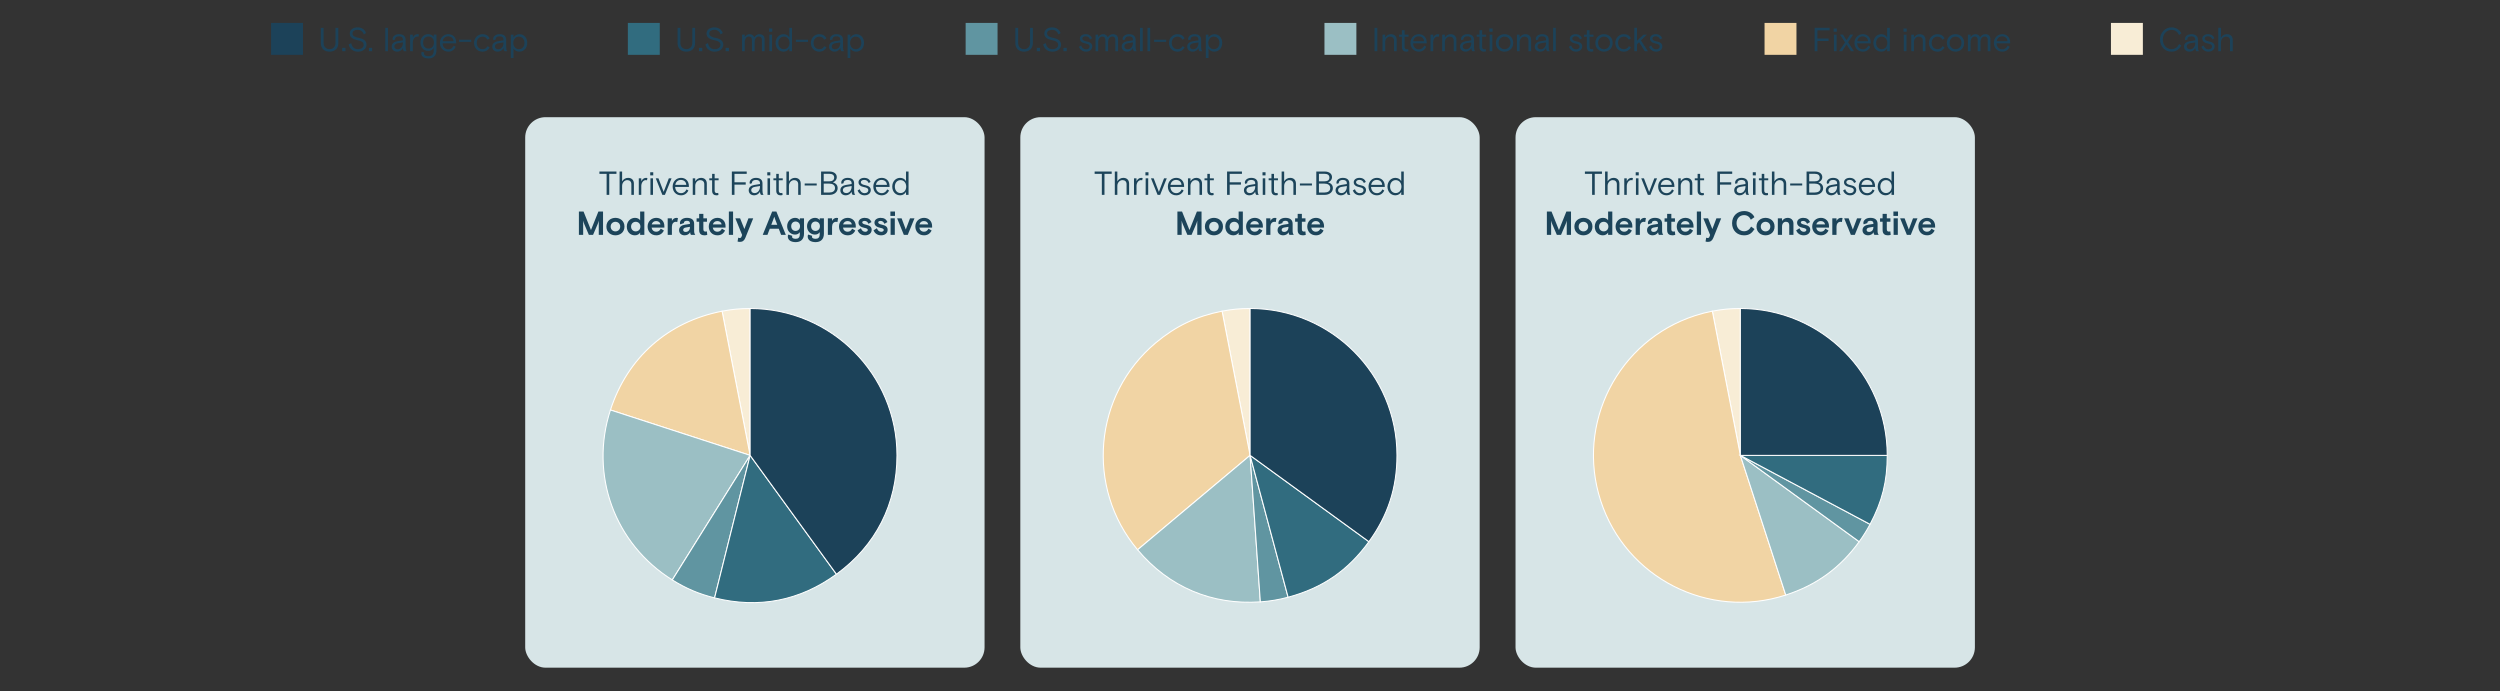 <?xml version="1.0" encoding="UTF-8"?>
<svg id="Layer_2" data-name="Layer 2" xmlns="http://www.w3.org/2000/svg" viewBox="0 0 1200 331.858">
  <rect x="0" y="0" width="1200" height="331.858" fill="#333333" stroke="none"/>
  <defs>
    <style>
      .cls-1 {
        fill: none;
      }

      .cls-2, .cls-3, .cls-4, .cls-5, .cls-6, .cls-7 {
        stroke: #fff;
        stroke-miterlimit: 10;
        stroke-width: .5px;
      }

      .cls-2, .cls-8 {
        fill: #6095a1;
      }

      .cls-9, .cls-5 {
        fill: #f1d4a4;
      }

      .cls-3, .cls-10 {
        fill: #9bbfc4;
      }

      .cls-4, .cls-11 {
        fill: #f8edd6;
      }

      .cls-12 {
        fill: #1c445a;
      }

      .cls-13, .cls-6 {
        fill: #316c7f;
      }

      .cls-7, .cls-14 {
        fill: #1c4259;
      }

      .cls-15 {
        fill: #d7e5e7;
      }
    </style>
  </defs>
  <g id="Layer_1-2" data-name="Layer 1">
    <g>
      <rect class="cls-15" x="252.096" y="56.243" width="220.493" height="264.245" rx="9.743" ry="9.743"/>
      <g>
        <path class="cls-12" d="M291.177,93.532v-10.084h-3.458v-1.12h8.18v1.12h-3.457v10.084h-1.265Z"/>
        <path class="cls-12" d="M297.4,93.532v-11.204h1.217v4.737c.576-1.04,1.648-1.696,2.865-1.696,1.712,0,2.784,1.04,2.784,2.785v5.378h-1.216v-5.106c0-1.264-.784-1.969-1.969-1.969-1.265,0-2.465,1.152-2.465,2.77v4.306h-1.217Z"/>
        <path class="cls-12" d="M306.616,93.532v-7.939h1.2v1.44c.385-.928,1.232-1.664,2.273-1.664.256,0,.448.016.672.08l-.208,1.088c-.16-.048-.368-.08-.608-.08-1.185,0-2.129,1.297-2.129,2.85v4.226h-1.2Z"/>
        <path class="cls-12" d="M312.103,84.185v-1.505h1.457v1.505h-1.457ZM312.215,93.532v-7.939h1.217v7.939h-1.217Z"/>
        <path class="cls-12" d="M321.034,85.593h1.312l-3.186,7.939h-1.232l-3.169-7.939h1.297l2.496,6.515,2.481-6.515Z"/>
        <path class="cls-12" d="M330.665,89.738h-6.595c.097,1.681,1.104,2.978,2.833,2.978,1.312,0,2.129-.752,2.626-1.809l.896.528c-.704,1.473-1.92,2.32-3.537,2.32-2.305,0-4.018-1.729-4.018-4.177,0-2.481,1.745-4.21,4.033-4.21,2.146,0,3.762,1.504,3.762,3.97v.399ZM329.417,88.746c-.064-1.568-1.265-2.385-2.609-2.385-1.473,0-2.433.977-2.673,2.385h5.282Z"/>
        <path class="cls-12" d="M332.519,93.532v-7.939h1.2v1.425c.593-1.009,1.633-1.648,2.77-1.648,1.505,0,2.785.864,2.785,2.769v5.395h-1.217v-5.106c0-1.264-.8-1.969-1.969-1.969-1.232,0-2.369,1.152-2.369,2.705v4.37h-1.2Z"/>
        <path class="cls-12" d="M341.815,91.531v-4.994h-1.36v-.944h1.36v-2.145h1.217v2.145h1.904v.944h-1.904v4.914c0,.849.368,1.232,1.104,1.232.208,0,.448-.048.608-.096l.111,1.009c-.271.096-.576.159-.992.159-1.12,0-2.049-.624-2.049-2.225Z"/>
        <path class="cls-12" d="M351.286,93.532v-11.204h7.139v1.12h-5.874v4.05h5.395v1.12h-5.395v4.914h-1.265Z"/>
        <path class="cls-12" d="M359.382,91.323c0-1.536,1.248-2.321,2.689-2.545l2.721-.448v-.368c0-1.072-.704-1.601-1.921-1.601-1.28,0-1.937.641-1.937,1.328,0,.064,0,.097.032.225l-1.024.352c-.08-.176-.129-.416-.129-.624,0-1.232,1.249-2.272,3.058-2.272,2.017,0,3.121.96,3.121,2.593v3.586c0,.912.112,1.376.496,1.984h-1.216c-.225-.256-.48-.769-.48-1.601-.416,1.088-1.585,1.824-2.77,1.824-1.616,0-2.641-1.008-2.641-2.433ZM364.792,89.627v-.337l-2.481.4c-1.104.192-1.729.769-1.729,1.601s.641,1.393,1.633,1.393c1.633,0,2.577-1.521,2.577-3.057Z"/>
        <path class="cls-12" d="M368.294,84.185v-1.505h1.457v1.505h-1.457ZM368.407,93.532v-7.939h1.217v7.939h-1.217Z"/>
        <path class="cls-12" d="M372.598,91.531v-4.994h-1.36v-.944h1.36v-2.145h1.217v2.145h1.904v.944h-1.904v4.914c0,.849.368,1.232,1.104,1.232.208,0,.448-.048.608-.096l.111,1.009c-.271.096-.576.159-.992.159-1.12,0-2.049-.624-2.049-2.225Z"/>
        <path class="cls-12" d="M377.478,93.532v-11.204h1.217v4.737c.576-1.04,1.648-1.696,2.865-1.696,1.712,0,2.784,1.04,2.784,2.785v5.378h-1.216v-5.106c0-1.264-.784-1.969-1.969-1.969-1.265,0-2.465,1.152-2.465,2.77v4.306h-1.217Z"/>
        <path class="cls-12" d="M386.245,89.034v-.96h5.778v.96h-5.778Z"/>
        <path class="cls-12" d="M394.118,93.532v-11.204h4.05c2.193,0,3.489,1.152,3.489,2.656,0,1.377-.96,2.226-1.873,2.546,1.265.384,2.289,1.184,2.289,2.784,0,1.97-1.761,3.218-3.857,3.218h-4.098ZM395.382,87.033h2.705c1.312,0,2.321-.512,2.321-1.792,0-1.312-1.009-1.809-2.321-1.809h-2.705v3.601ZM395.382,92.412h2.642c1.568,0,2.784-.641,2.784-2.129,0-1.521-1.216-2.146-2.784-2.146h-2.642v4.274Z"/>
        <path class="cls-12" d="M403.366,91.323c0-1.536,1.248-2.321,2.689-2.545l2.721-.448v-.368c0-1.072-.704-1.601-1.921-1.601-1.28,0-1.937.641-1.937,1.328,0,.064,0,.097.032.225l-1.024.352c-.08-.176-.129-.416-.129-.624,0-1.232,1.249-2.272,3.058-2.272,2.017,0,3.121.96,3.121,2.593v3.586c0,.912.112,1.376.496,1.984h-1.216c-.225-.256-.48-.769-.48-1.601-.416,1.088-1.585,1.824-2.77,1.824-1.616,0-2.641-1.008-2.641-2.433ZM408.776,89.627v-.337l-2.481.4c-1.104.192-1.729.769-1.729,1.601s.641,1.393,1.633,1.393c1.633,0,2.577-1.521,2.577-3.057Z"/>
        <path class="cls-12" d="M411.637,91.451l1.024-.624c.368,1.152,1.152,1.889,2.353,1.889,1.089,0,1.777-.576,1.777-1.408s-.641-1.232-2.017-1.489c-1.505-.271-2.689-.96-2.689-2.337,0-1.312,1.248-2.112,2.721-2.112,1.633,0,2.562.72,3.09,1.937l-.944.544c-.385-1.024-1.185-1.504-2.113-1.504-.896,0-1.633.384-1.633,1.12,0,.769.801,1.168,2.129,1.425,1.633.32,2.642.992,2.642,2.353,0,1.297-1.024,2.513-2.962,2.513-1.776,0-2.881-1.056-3.377-2.305Z"/>
        <path class="cls-12" d="M426.984,89.738h-6.595c.097,1.681,1.104,2.978,2.833,2.978,1.312,0,2.129-.752,2.626-1.809l.896.528c-.704,1.473-1.92,2.32-3.537,2.32-2.305,0-4.018-1.729-4.018-4.177,0-2.481,1.745-4.21,4.033-4.21,2.146,0,3.762,1.504,3.762,3.97v.399ZM425.736,88.746c-.064-1.568-1.265-2.385-2.609-2.385-1.473,0-2.433.977-2.673,2.385h5.282Z"/>
        <path class="cls-12" d="M428.277,89.563c0-2.449,1.696-4.193,3.777-4.193,1.28,0,2.305.592,2.833,1.601v-4.642h1.217v11.204h-1.217v-1.44c-.448.896-1.473,1.664-2.785,1.664-2.209,0-3.825-1.744-3.825-4.193ZM434.984,89.563c0-1.793-1.121-3.105-2.737-3.105-1.601,0-2.722,1.281-2.722,3.105s1.121,3.105,2.722,3.105c1.616,0,2.737-1.312,2.737-3.105Z"/>
        <path class="cls-12" d="M277.871,112.733v-11.204h2.225l3.569,8.899,3.569-8.899h2.226v11.204h-2.049v-6.851c-.177.688-.305,1.152-.545,1.713l-2.192,5.138h-2.017l-2.193-5.138c-.24-.561-.368-1.024-.544-1.713v6.851h-2.049Z"/>
        <path class="cls-12" d="M291.072,108.763c0-2.785,2.16-4.193,4.338-4.193s4.337,1.408,4.337,4.193-2.16,4.193-4.337,4.193-4.338-1.408-4.338-4.193ZM297.698,108.763c0-1.456-1.104-2.305-2.288-2.305s-2.289.849-2.289,2.305,1.104,2.305,2.289,2.305,2.288-.848,2.288-2.305Z"/>
        <path class="cls-12" d="M300.864,108.763c0-2.641,1.952-4.193,3.905-4.193,1.185,0,2.049.464,2.497,1.2v-4.241h2.017v11.204h-2.017v-1.12c-.416.736-1.297,1.344-2.497,1.344-2.161,0-3.905-1.552-3.905-4.193ZM307.394,108.763c0-1.345-.96-2.305-2.241-2.305s-2.24.96-2.24,2.305.96,2.305,2.24,2.305,2.241-.96,2.241-2.305Z"/>
        <path class="cls-12" d="M318.898,109.243h-6.146c.208,1.248,1.057,1.984,2.257,1.984,1.009,0,1.665-.512,2.146-1.456l1.504.864c-.704,1.488-1.952,2.32-3.633,2.32-2.674,0-4.178-2.017-4.178-4.209,0-2.497,1.872-4.178,4.178-4.178,2.272,0,3.873,1.648,3.873,3.97v.704ZM317.025,107.706c-.191-.992-.944-1.601-2.064-1.601-1.104,0-1.856.608-2.145,1.601h4.209Z"/>
        <path class="cls-12" d="M320.495,112.733v-7.939h2.017v1.265c.448-.912,1.185-1.488,2.209-1.488.256,0,.479.032.688.096l-.32,1.905c-.177-.064-.4-.112-.656-.112-1.201,0-1.921,1.008-1.921,2.353v3.922h-2.017Z"/>
        <path class="cls-12" d="M325.952,110.476c0-1.617,1.328-2.401,2.833-2.625l2.385-.368v-.305c0-.768-.48-1.2-1.456-1.2-.929,0-1.425.4-1.425.896,0,.064,0,.096.032.192l-1.81.608c-.096-.209-.144-.448-.144-.673,0-1.232,1.217-2.433,3.346-2.433,2.225,0,3.473.944,3.473,2.881v3.313c0,.912.145,1.408.528,1.969h-2.049c-.128-.16-.384-.576-.384-1.265-.561.992-1.521,1.488-2.657,1.488-1.568,0-2.673-.976-2.673-2.48ZM331.169,109.019v-.144l-1.921.32c-.864.144-1.328.528-1.328,1.168s.48.961,1.185.961c1.168,0,2.064-.769,2.064-2.306Z"/>
        <path class="cls-12" d="M335.599,110.428v-4.002h-1.232v-1.633h1.232v-2.145h2.018v2.145h1.729v1.633h-1.729v3.617c0,.816.399,1.121,1.008,1.121.305,0,.513-.048.673-.097l.191,1.665c-.352.128-.88.224-1.344.224-1.377,0-2.546-.576-2.546-2.528Z"/>
        <path class="cls-12" d="M348.258,109.243h-6.146c.208,1.248,1.057,1.984,2.257,1.984,1.009,0,1.665-.512,2.146-1.456l1.504.864c-.704,1.488-1.952,2.32-3.633,2.32-2.674,0-4.178-2.017-4.178-4.209,0-2.497,1.872-4.178,4.178-4.178,2.272,0,3.873,1.648,3.873,3.97v.704ZM346.385,107.706c-.191-.992-.944-1.601-2.064-1.601-1.104,0-1.856.608-2.145,1.601h4.209Z"/>
        <path class="cls-12" d="M349.856,112.733v-11.204h2.017v11.204h-2.017Z"/>
        <path class="cls-12" d="M354.031,115.934l.32-1.873c.208.112.448.192.721.192.447,0,.704-.224.896-.752l.257-.704-3.266-8.004h2.289l2.049,5.154,1.952-5.154h2.289l-3.777,9.38c-.561,1.393-1.393,1.937-2.625,1.937-.384,0-.816-.063-1.104-.176Z"/>
        <path class="cls-12" d="M374.93,112.733l-1.12-2.929h-4.322l-1.12,2.929h-2.257l4.529-11.204h2.018l4.529,11.204h-2.257ZM370.208,107.914h2.881l-1.024-2.688c-.16-.4-.416-1.217-.416-1.217,0,0-.272.816-.416,1.217l-1.024,2.688Z"/>
        <path class="cls-12" d="M378.142,113.501c0-.368.097-.688.225-.913l1.921.593c-.064.176-.097.353-.097.544,0,.528.641.896,1.761.896,1.201,0,1.953-.624,1.953-2.177v-1.024c-.4.656-1.137,1.185-2.257,1.185-2.097,0-3.825-1.648-3.825-4.018s1.792-4.018,3.841-4.018c.961,0,1.761.384,2.241,1.088v-.864h2.017v7.396c0,2.705-1.601,4.033-3.97,4.033s-3.81-1.024-3.81-2.721ZM384.017,108.587c0-1.457-1.024-2.257-2.145-2.257s-2.098.8-2.098,2.257.977,2.257,2.098,2.257,2.145-.801,2.145-2.257Z"/>
        <path class="cls-12" d="M387.694,113.501c0-.368.097-.688.225-.913l1.921.593c-.064.176-.097.353-.097.544,0,.528.641.896,1.761.896,1.201,0,1.953-.624,1.953-2.177v-1.024c-.4.656-1.137,1.185-2.257,1.185-2.097,0-3.825-1.648-3.825-4.018s1.792-4.018,3.841-4.018c.961,0,1.761.384,2.241,1.088v-.864h2.017v7.396c0,2.705-1.601,4.033-3.97,4.033s-3.81-1.024-3.81-2.721ZM393.569,108.587c0-1.457-1.024-2.257-2.146-2.257s-2.097.8-2.097,2.257.977,2.257,2.097,2.257,2.146-.801,2.146-2.257Z"/>
        <path class="cls-12" d="M397.374,112.733v-7.939h2.017v1.265c.448-.912,1.185-1.488,2.209-1.488.256,0,.479.032.688.096l-.32,1.905c-.177-.064-.4-.112-.656-.112-1.201,0-1.921,1.008-1.921,2.353v3.922h-2.017Z"/>
        <path class="cls-12" d="M410.769,109.243h-6.146c.208,1.248,1.057,1.984,2.257,1.984,1.009,0,1.665-.512,2.146-1.456l1.504.864c-.704,1.488-1.952,2.32-3.633,2.32-2.674,0-4.178-2.017-4.178-4.209,0-2.497,1.872-4.178,4.178-4.178,2.272,0,3.873,1.648,3.873,3.97v.704ZM408.896,107.706c-.191-.992-.944-1.601-2.064-1.601-1.104,0-1.856.608-2.145,1.601h4.209Z"/>
        <path class="cls-12" d="M411.63,110.571l1.616-1.024c.336.992,1.024,1.713,2.049,1.713.624,0,1.249-.304,1.249-.88,0-.528-.528-.801-1.697-1.024-1.553-.305-2.769-1.041-2.769-2.481,0-1.488,1.408-2.305,2.961-2.305,1.729,0,2.641.656,3.281,2.001l-1.457.864c-.336-.864-.976-1.393-1.792-1.393-.656,0-1.201.208-1.201.704,0,.512.625.864,1.873,1.12,1.856.385,2.657,1.121,2.657,2.449,0,1.488-1.169,2.641-3.138,2.641-1.984,0-3.104-1.152-3.633-2.385Z"/>
        <path class="cls-12" d="M419.294,110.571l1.616-1.024c.336.992,1.024,1.713,2.049,1.713.624,0,1.249-.304,1.249-.88,0-.528-.528-.801-1.697-1.024-1.553-.305-2.769-1.041-2.769-2.481,0-1.488,1.408-2.305,2.961-2.305,1.729,0,2.641.656,3.281,2.001l-1.457.864c-.336-.864-.976-1.393-1.792-1.393-.656,0-1.201.208-1.201.704,0,.512.625.864,1.873,1.12,1.856.385,2.657,1.121,2.657,2.449,0,1.488-1.169,2.641-3.138,2.641-1.984,0-3.104-1.152-3.633-2.385Z"/>
        <path class="cls-12" d="M427.39,103.641v-2.112h2.209v2.112h-2.209ZM427.487,112.733v-7.939h2.017v7.939h-2.017Z"/>
        <path class="cls-12" d="M436.8,104.793h2.145l-3.218,7.939h-1.889l-3.217-7.939h2.145l2.017,5.379,2.018-5.379Z"/>
        <path class="cls-12" d="M447.41,109.243h-6.146c.208,1.248,1.057,1.984,2.257,1.984,1.009,0,1.665-.512,2.146-1.456l1.504.864c-.704,1.488-1.952,2.32-3.633,2.32-2.674,0-4.178-2.017-4.178-4.209,0-2.497,1.872-4.178,4.178-4.178,2.272,0,3.873,1.648,3.873,3.97v.704ZM445.536,107.706c-.191-.992-.944-1.601-2.064-1.601-1.104,0-1.856.608-2.145,1.601h4.209Z"/>
      </g>
      <rect class="cls-15" x="489.751" y="56.243" width="220.493" height="264.245" rx="9.743" ry="9.743"/>
      <rect class="cls-15" x="727.455" y="56.243" width="220.493" height="264.245" rx="9.743" ry="9.743"/>
      <path class="cls-14" d="M153.977,20.644v-7.283h1.345v7.203c0,1.889,1.168,3.025,2.865,3.025s2.865-1.137,2.865-3.025v-7.203h1.345v7.283c0,2.657-1.713,4.146-4.21,4.146s-4.21-1.488-4.21-4.146Z"/>
      <path class="cls-14" d="M164.265,24.565v-1.585h1.568v1.585h-1.568Z"/>
      <path class="cls-14" d="M167.369,21.315l1.2-.624c.368,1.825,1.425,2.93,3.249,2.93,1.729,0,2.753-.993,2.753-2.097,0-1.281-1.12-1.905-3.009-2.258-2.177-.399-3.666-1.328-3.666-3.201,0-1.729,1.553-2.929,3.729-2.929,2.001,0,3.49,1.04,4.066,2.737l-1.057.624c-.496-1.425-1.568-2.193-3.025-2.193-1.36,0-2.417.625-2.417,1.745,0,1.168,1.12,1.776,3.089,2.161,2.337.448,3.634,1.456,3.634,3.217,0,1.889-1.633,3.361-4.081,3.361-2.562,0-4.066-1.536-4.466-3.474Z"/>
      <path class="cls-14" d="M177.064,24.565v-1.585h1.568v1.585h-1.568Z"/>
      <path class="cls-14" d="M184.937,24.565v-11.205h1.28v11.205h-1.28Z"/>
      <path class="cls-14" d="M188.008,22.356c0-1.553,1.265-2.337,2.705-2.562l2.689-.432v-.368c0-1.041-.688-1.568-1.873-1.568-1.248,0-1.889.624-1.889,1.296,0,.064,0,.097.032.225l-1.104.368c-.08-.177-.128-.417-.128-.625,0-1.232,1.248-2.288,3.089-2.288,2.033,0,3.153.96,3.153,2.625v3.553c0,.913.112,1.377.496,1.985h-1.297c-.208-.24-.464-.753-.464-1.569-.432,1.073-1.585,1.793-2.753,1.793-1.616,0-2.657-1.008-2.657-2.433ZM193.403,20.676v-.32l-2.434.4c-1.072.176-1.681.736-1.681,1.553s.625,1.36,1.585,1.36c1.601,0,2.529-1.457,2.529-2.993Z"/>
      <path class="cls-14" d="M196.872,24.565v-7.939h1.28v1.425c.385-.929,1.217-1.648,2.273-1.648.256,0,.448.016.656.079l-.208,1.169c-.16-.048-.368-.08-.608-.08-1.2,0-2.113,1.265-2.113,2.801v4.194h-1.28Z"/>
      <path class="cls-14" d="M202.234,25.701c0-.336.08-.624.208-.864l1.2.353c-.063.176-.112.353-.112.576,0,.752.833,1.217,2.193,1.217,1.616,0,2.48-.929,2.48-2.85v-1.152c-.544.881-1.408,1.457-2.673,1.457-2.081,0-3.713-1.537-3.713-4.018,0-2.546,1.729-4.018,3.713-4.018,1.265,0,2.177.56,2.673,1.36v-1.137h1.297v7.411c0,2.529-1.36,4.018-3.777,4.018-2.257,0-3.489-1.009-3.489-2.354ZM208.3,20.42c0-1.793-1.057-2.897-2.609-2.897s-2.593,1.104-2.593,2.897,1.04,2.896,2.593,2.896,2.609-1.104,2.609-2.896Z"/>
      <path class="cls-14" d="M218.972,20.804h-6.53c.096,1.648,1.104,2.881,2.753,2.881,1.297,0,2.097-.736,2.593-1.776l.961.561c-.673,1.376-1.825,2.32-3.538,2.32-2.32,0-4.049-1.729-4.049-4.178,0-2.48,1.761-4.209,4.049-4.209,2.129,0,3.762,1.504,3.762,3.969v.433ZM217.676,19.764c-.08-1.521-1.232-2.321-2.562-2.321-1.44,0-2.369.944-2.625,2.321h5.187Z"/>
      <path class="cls-14" d="M220.361,20.1v-1.024h5.81v1.024h-5.81Z"/>
      <path class="cls-14" d="M227.529,20.596c0-2.465,1.856-4.193,4.065-4.193,1.681,0,2.833.736,3.441,2l-1.041.641c-.544-1.009-1.408-1.457-2.385-1.457-1.536,0-2.769,1.153-2.769,3.01,0,1.824,1.185,3.009,2.769,3.009,1.217,0,1.905-.544,2.449-1.456l.977.624c-.688,1.217-1.825,2.017-3.441,2.017-2.337,0-4.065-1.744-4.065-4.193Z"/>
      <path class="cls-14" d="M236.282,22.356c0-1.553,1.265-2.337,2.705-2.562l2.689-.432v-.368c0-1.041-.688-1.568-1.873-1.568-1.248,0-1.889.624-1.889,1.296,0,.064,0,.097.032.225l-1.104.368c-.08-.177-.128-.417-.128-.625,0-1.232,1.248-2.288,3.089-2.288,2.033,0,3.153.96,3.153,2.625v3.553c0,.913.112,1.377.496,1.985h-1.297c-.208-.24-.464-.753-.464-1.569-.432,1.073-1.585,1.793-2.753,1.793-1.616,0-2.657-1.008-2.657-2.433ZM241.676,20.676v-.32l-2.434.4c-1.072.176-1.681.736-1.681,1.553s.625,1.36,1.585,1.36c1.601,0,2.529-1.457,2.529-2.993Z"/>
      <path class="cls-14" d="M245.193,27.83v-11.204h1.28v1.44c.496-.896,1.553-1.664,2.882-1.664,2.112,0,3.713,1.729,3.713,4.193,0,2.433-1.584,4.193-3.777,4.193-1.232,0-2.257-.56-2.817-1.504v4.545h-1.28ZM251.755,20.596c0-1.761-1.104-3.025-2.688-3.025s-2.689,1.297-2.689,3.025,1.104,3.025,2.689,3.025,2.688-1.265,2.688-3.025Z"/>
      <rect class="cls-14" x="130.12" y="11.002" width="15.319" height="15.319"/>
      <path class="cls-14" d="M325.229,20.644v-7.283h1.345v7.203c0,1.889,1.168,3.025,2.865,3.025s2.865-1.137,2.865-3.025v-7.203h1.345v7.283c0,2.657-1.713,4.146-4.21,4.146s-4.21-1.488-4.21-4.146Z"/>
      <path class="cls-14" d="M335.517,24.565v-1.585h1.568v1.585h-1.568Z"/>
      <path class="cls-14" d="M338.62,21.315l1.2-.624c.368,1.825,1.425,2.93,3.249,2.93,1.729,0,2.753-.993,2.753-2.097,0-1.281-1.12-1.905-3.009-2.258-2.177-.399-3.666-1.328-3.666-3.201,0-1.729,1.553-2.929,3.729-2.929,2.001,0,3.49,1.04,4.066,2.737l-1.057.624c-.496-1.425-1.568-2.193-3.025-2.193-1.36,0-2.417.625-2.417,1.745,0,1.168,1.12,1.776,3.089,2.161,2.337.448,3.634,1.456,3.634,3.217,0,1.889-1.633,3.361-4.081,3.361-2.562,0-4.066-1.536-4.466-3.474Z"/>
      <path class="cls-14" d="M348.316,24.565v-1.585h1.568v1.585h-1.568Z"/>
      <path class="cls-14" d="M356.189,24.565v-7.939h1.28v1.232c.465-.849,1.361-1.456,2.386-1.456s1.856.544,2.192,1.521c.496-.913,1.457-1.521,2.513-1.521,1.473,0,2.449.896,2.449,2.368v5.795h-1.296v-5.427c0-1.072-.545-1.616-1.537-1.616-1.009,0-1.953.88-1.953,2.785v4.258h-1.296v-5.378c0-.993-.496-1.665-1.489-1.665-1.04,0-1.969.977-1.969,2.721v4.322h-1.28Z"/>
      <path class="cls-14" d="M369.164,15.233v-1.553h1.521v1.553h-1.521ZM369.292,24.565v-7.939h1.28v7.939h-1.28Z"/>
      <path class="cls-14" d="M372.285,20.596c0-2.465,1.712-4.193,3.793-4.193,1.265,0,2.273.576,2.802,1.568v-4.61h1.28v11.205h-1.28v-1.409c-.448.881-1.457,1.633-2.754,1.633-2.209,0-3.841-1.729-3.841-4.193ZM378.975,20.596c0-1.745-1.104-3.025-2.689-3.025-1.568,0-2.688,1.249-2.688,3.025s1.12,3.025,2.688,3.025c1.585,0,2.689-1.281,2.689-3.025Z"/>
      <path class="cls-14" d="M382.029,20.1v-1.024h5.81v1.024h-5.81Z"/>
      <path class="cls-14" d="M389.197,20.596c0-2.465,1.856-4.193,4.065-4.193,1.681,0,2.833.736,3.441,2l-1.041.641c-.544-1.009-1.408-1.457-2.385-1.457-1.536,0-2.769,1.153-2.769,3.01,0,1.824,1.185,3.009,2.769,3.009,1.217,0,1.905-.544,2.449-1.456l.977.624c-.688,1.217-1.825,2.017-3.441,2.017-2.337,0-4.065-1.744-4.065-4.193Z"/>
      <path class="cls-14" d="M397.949,22.356c0-1.553,1.265-2.337,2.705-2.562l2.689-.432v-.368c0-1.041-.688-1.568-1.873-1.568-1.248,0-1.889.624-1.889,1.296,0,.064,0,.097.032.225l-1.104.368c-.08-.177-.128-.417-.128-.625,0-1.232,1.248-2.288,3.089-2.288,2.033,0,3.153.96,3.153,2.625v3.553c0,.913.112,1.377.496,1.985h-1.296c-.209-.24-.465-.753-.465-1.569-.432,1.073-1.584,1.793-2.753,1.793-1.616,0-2.657-1.008-2.657-2.433ZM403.343,20.676v-.32l-2.434.4c-1.072.176-1.681.736-1.681,1.553s.625,1.36,1.585,1.36c1.601,0,2.529-1.457,2.529-2.993Z"/>
      <path class="cls-14" d="M406.861,27.83v-11.204h1.28v1.44c.496-.896,1.553-1.664,2.882-1.664,2.112,0,3.713,1.729,3.713,4.193,0,2.433-1.584,4.193-3.777,4.193-1.232,0-2.257-.56-2.817-1.504v4.545h-1.28ZM413.423,20.596c0-1.761-1.104-3.025-2.688-3.025s-2.689,1.297-2.689,3.025,1.104,3.025,2.689,3.025,2.688-1.265,2.688-3.025Z"/>
      <rect class="cls-13" x="301.372" y="11.002" width="15.319" height="15.319"/>
      <path class="cls-14" d="M487.363,20.644v-7.283h1.345v7.203c0,1.889,1.168,3.025,2.865,3.025s2.865-1.137,2.865-3.025v-7.203h1.345v7.283c0,2.657-1.713,4.146-4.21,4.146s-4.21-1.488-4.21-4.146Z"/>
      <path class="cls-14" d="M497.651,24.565v-1.585h1.568v1.585h-1.568Z"/>
      <path class="cls-14" d="M500.754,21.315l1.2-.624c.368,1.825,1.425,2.93,3.249,2.93,1.729,0,2.753-.993,2.753-2.097,0-1.281-1.12-1.905-3.009-2.258-2.177-.399-3.666-1.328-3.666-3.201,0-1.729,1.553-2.929,3.729-2.929,2.001,0,3.49,1.04,4.066,2.737l-1.057.624c-.496-1.425-1.568-2.193-3.025-2.193-1.36,0-2.417.625-2.417,1.745,0,1.168,1.12,1.776,3.089,2.161,2.337.448,3.634,1.456,3.634,3.217,0,1.889-1.633,3.361-4.081,3.361-2.562,0-4.066-1.536-4.466-3.474Z"/>
      <path class="cls-14" d="M510.45,24.565v-1.585h1.568v1.585h-1.568Z"/>
      <path class="cls-14" d="M517.891,22.484l1.072-.672c.368,1.136,1.152,1.872,2.337,1.872,1.04,0,1.729-.544,1.729-1.36,0-.8-.624-1.185-1.984-1.44-1.521-.272-2.705-.977-2.705-2.354,0-1.328,1.264-2.128,2.753-2.128,1.633,0,2.561.72,3.104,1.937l-.992.576c-.384-1.009-1.168-1.488-2.097-1.488-.864,0-1.585.368-1.585,1.072,0,.752.785,1.152,2.113,1.408,1.648.32,2.641.992,2.641,2.354,0,1.312-1.04,2.528-2.977,2.528-1.793,0-2.913-1.072-3.409-2.305Z"/>
      <path class="cls-14" d="M525.858,24.565v-7.939h1.28v1.232c.465-.849,1.361-1.456,2.386-1.456s1.856.544,2.192,1.521c.496-.913,1.457-1.521,2.513-1.521,1.473,0,2.449.896,2.449,2.368v5.795h-1.296v-5.427c0-1.072-.545-1.616-1.537-1.616-1.009,0-1.953.88-1.953,2.785v4.258h-1.296v-5.378c0-.993-.496-1.665-1.489-1.665-1.04,0-1.969.977-1.969,2.721v4.322h-1.28Z"/>
      <path class="cls-14" d="M538.417,22.356c0-1.553,1.265-2.337,2.705-2.562l2.689-.432v-.368c0-1.041-.688-1.568-1.873-1.568-1.248,0-1.889.624-1.889,1.296,0,.064,0,.097.032.225l-1.104.368c-.08-.177-.128-.417-.128-.625,0-1.232,1.248-2.288,3.089-2.288,2.033,0,3.153.96,3.153,2.625v3.553c0,.913.112,1.377.496,1.985h-1.297c-.208-.24-.464-.753-.464-1.569-.432,1.073-1.585,1.793-2.753,1.793-1.616,0-2.657-1.008-2.657-2.433ZM543.812,20.676v-.32l-2.434.4c-1.072.176-1.681.736-1.681,1.553s.625,1.36,1.585,1.36c1.601,0,2.529-1.457,2.529-2.993Z"/>
      <path class="cls-14" d="M547.218,24.565v-11.205h1.28v11.205h-1.28Z"/>
      <path class="cls-14" d="M550.802,24.565v-11.205h1.28v11.205h-1.28Z"/>
      <path class="cls-14" d="M553.954,20.1v-1.024h5.81v1.024h-5.81Z"/>
      <path class="cls-14" d="M561.122,20.596c0-2.465,1.856-4.193,4.065-4.193,1.681,0,2.833.736,3.441,2l-1.041.641c-.544-1.009-1.408-1.457-2.385-1.457-1.536,0-2.769,1.153-2.769,3.01,0,1.824,1.185,3.009,2.769,3.009,1.217,0,1.905-.544,2.449-1.456l.977.624c-.688,1.217-1.825,2.017-3.441,2.017-2.337,0-4.065-1.744-4.065-4.193Z"/>
      <path class="cls-14" d="M569.873,22.356c0-1.553,1.265-2.337,2.705-2.562l2.689-.432v-.368c0-1.041-.688-1.568-1.873-1.568-1.248,0-1.889.624-1.889,1.296,0,.064,0,.097.032.225l-1.104.368c-.08-.177-.128-.417-.128-.625,0-1.232,1.248-2.288,3.089-2.288,2.033,0,3.153.96,3.153,2.625v3.553c0,.913.112,1.377.496,1.985h-1.296c-.209-.24-.465-.753-.465-1.569-.432,1.073-1.584,1.793-2.753,1.793-1.616,0-2.657-1.008-2.657-2.433ZM575.268,20.676v-.32l-2.434.4c-1.072.176-1.681.736-1.681,1.553s.625,1.36,1.585,1.36c1.601,0,2.529-1.457,2.529-2.993Z"/>
      <path class="cls-14" d="M578.786,27.83v-11.204h1.28v1.44c.496-.896,1.553-1.664,2.882-1.664,2.112,0,3.713,1.729,3.713,4.193,0,2.433-1.584,4.193-3.777,4.193-1.232,0-2.257-.56-2.817-1.504v4.545h-1.28ZM585.348,20.596c0-1.761-1.104-3.025-2.688-3.025s-2.689,1.297-2.689,3.025,1.104,3.025,2.689,3.025,2.688-1.265,2.688-3.025Z"/>
      <rect class="cls-8" x="463.506" y="11.002" width="15.319" height="15.319"/>
      <path class="cls-14" d="M659.774,24.565v-11.205h1.345v11.205h-1.345Z"/>
      <path class="cls-14" d="M663.598,24.565v-7.939h1.28v1.408c.593-.992,1.617-1.632,2.754-1.632,1.536,0,2.785.88,2.785,2.769v5.395h-1.281v-5.059c0-1.248-.784-1.937-1.937-1.937-1.217,0-2.321,1.12-2.321,2.657v4.338h-1.28Z"/>
      <path class="cls-14" d="M672.911,22.532v-4.897h-1.344v-1.009h1.344v-2.145h1.297v2.145h1.889v1.009h-1.889v4.802c0,.832.368,1.216,1.089,1.216.224,0,.464-.048.624-.096l.112,1.072c-.272.097-.608.16-1.024.16-1.137,0-2.098-.624-2.098-2.257Z"/>
      <path class="cls-14" d="M684.817,20.804h-6.53c.096,1.648,1.104,2.881,2.753,2.881,1.297,0,2.097-.736,2.593-1.776l.961.561c-.673,1.376-1.825,2.32-3.538,2.32-2.32,0-4.049-1.729-4.049-4.178,0-2.48,1.761-4.209,4.049-4.209,2.129,0,3.762,1.504,3.762,3.969v.433ZM683.521,19.764c-.08-1.521-1.232-2.321-2.562-2.321-1.44,0-2.369.944-2.625,2.321h5.187Z"/>
      <path class="cls-14" d="M686.638,24.565v-7.939h1.28v1.425c.385-.929,1.217-1.648,2.273-1.648.256,0,.448.016.656.079l-.208,1.169c-.16-.048-.368-.08-.608-.08-1.2,0-2.113,1.265-2.113,2.801v4.194h-1.28Z"/>
      <path class="cls-14" d="M692.254,24.565v-7.939h1.28v1.408c.593-.992,1.617-1.632,2.754-1.632,1.536,0,2.785.88,2.785,2.769v5.395h-1.281v-5.059c0-1.248-.784-1.937-1.937-1.937-1.217,0-2.321,1.12-2.321,2.657v4.338h-1.28Z"/>
      <path class="cls-14" d="M700.83,22.356c0-1.553,1.265-2.337,2.705-2.562l2.689-.432v-.368c0-1.041-.688-1.568-1.873-1.568-1.248,0-1.889.624-1.889,1.296,0,.064,0,.097.032.225l-1.104.368c-.08-.177-.128-.417-.128-.625,0-1.232,1.248-2.288,3.089-2.288,2.033,0,3.153.96,3.153,2.625v3.553c0,.913.112,1.377.496,1.985h-1.297c-.208-.24-.464-.753-.464-1.569-.432,1.073-1.585,1.793-2.753,1.793-1.616,0-2.657-1.008-2.657-2.433ZM706.225,20.676v-.32l-2.434.4c-1.072.176-1.681.736-1.681,1.553s.625,1.36,1.585,1.36c1.601,0,2.529-1.457,2.529-2.993Z"/>
      <path class="cls-14" d="M710.143,22.532v-4.897h-1.344v-1.009h1.344v-2.145h1.297v2.145h1.889v1.009h-1.889v4.802c0,.832.368,1.216,1.089,1.216.224,0,.464-.048.624-.096l.112,1.072c-.272.097-.608.16-1.024.16-1.137,0-2.098-.624-2.098-2.257Z"/>
      <path class="cls-14" d="M714.911,15.233v-1.553h1.521v1.553h-1.521ZM715.038,24.565v-7.939h1.28v7.939h-1.28Z"/>
      <path class="cls-14" d="M718.031,20.596c0-2.705,1.984-4.193,4.146-4.193,2.177,0,4.161,1.488,4.161,4.193s-1.984,4.193-4.161,4.193c-2.161,0-4.146-1.488-4.146-4.193ZM725.041,20.596c0-1.793-1.265-3.025-2.865-3.025-1.585,0-2.85,1.232-2.85,3.025s1.265,3.025,2.85,3.025c1.601,0,2.865-1.232,2.865-3.025Z"/>
      <path class="cls-14" d="M728.126,24.565v-7.939h1.28v1.408c.593-.992,1.617-1.632,2.754-1.632,1.536,0,2.785.88,2.785,2.769v5.395h-1.281v-5.059c0-1.248-.784-1.937-1.937-1.937-1.217,0-2.321,1.12-2.321,2.657v4.338h-1.28Z"/>
      <path class="cls-14" d="M736.702,22.356c0-1.553,1.265-2.337,2.705-2.562l2.689-.432v-.368c0-1.041-.688-1.568-1.873-1.568-1.248,0-1.889.624-1.889,1.296,0,.064,0,.097.032.225l-1.104.368c-.08-.177-.128-.417-.128-.625,0-1.232,1.248-2.288,3.089-2.288,2.033,0,3.153.96,3.153,2.625v3.553c0,.913.112,1.377.496,1.985h-1.296c-.209-.24-.465-.753-.465-1.569-.432,1.073-1.584,1.793-2.753,1.793-1.616,0-2.657-1.008-2.657-2.433ZM742.097,20.676v-.32l-2.434.4c-1.072.176-1.681.736-1.681,1.553s.625,1.36,1.585,1.36c1.601,0,2.529-1.457,2.529-2.993Z"/>
      <path class="cls-14" d="M745.502,24.565v-11.205h1.28v11.205h-1.28Z"/>
      <path class="cls-14" d="M753.071,22.484l1.072-.672c.368,1.136,1.152,1.872,2.337,1.872,1.04,0,1.729-.544,1.729-1.36,0-.8-.624-1.185-1.984-1.44-1.521-.272-2.705-.977-2.705-2.354,0-1.328,1.264-2.128,2.753-2.128,1.633,0,2.561.72,3.104,1.937l-.992.576c-.384-1.009-1.168-1.488-2.097-1.488-.864,0-1.585.368-1.585,1.072,0,.752.785,1.152,2.113,1.408,1.648.32,2.641.992,2.641,2.354,0,1.312-1.04,2.528-2.977,2.528-1.793,0-2.913-1.072-3.409-2.305Z"/>
      <path class="cls-14" d="M761.678,22.532v-4.897h-1.344v-1.009h1.344v-2.145h1.297v2.145h1.889v1.009h-1.889v4.802c0,.832.368,1.216,1.089,1.216.224,0,.464-.048.624-.096l.112,1.072c-.272.097-.608.16-1.024.16-1.137,0-2.098-.624-2.098-2.257Z"/>
      <path class="cls-14" d="M765.775,20.596c0-2.705,1.984-4.193,4.146-4.193,2.177,0,4.161,1.488,4.161,4.193s-1.984,4.193-4.161,4.193c-2.161,0-4.146-1.488-4.146-4.193ZM772.786,20.596c0-1.793-1.265-3.025-2.865-3.025-1.585,0-2.85,1.232-2.85,3.025s1.265,3.025,2.85,3.025c1.601,0,2.865-1.232,2.865-3.025Z"/>
      <path class="cls-14" d="M775.359,20.596c0-2.465,1.856-4.193,4.065-4.193,1.681,0,2.833.736,3.441,2l-1.041.641c-.544-1.009-1.408-1.457-2.385-1.457-1.536,0-2.769,1.153-2.769,3.01,0,1.824,1.185,3.009,2.769,3.009,1.217,0,1.905-.544,2.449-1.456l.977.624c-.688,1.217-1.825,2.017-3.441,2.017-2.337,0-4.065-1.744-4.065-4.193Z"/>
      <path class="cls-14" d="M789.504,24.565l-2.753-4.29-.993.961v3.329h-1.28v-11.205h1.28v6.243l3.105-2.978h1.633l-2.85,2.77,3.33,5.17h-1.473Z"/>
      <path class="cls-14" d="M791.535,22.484l1.072-.672c.368,1.136,1.152,1.872,2.337,1.872,1.04,0,1.729-.544,1.729-1.36,0-.8-.624-1.185-1.984-1.44-1.521-.272-2.705-.977-2.705-2.354,0-1.328,1.264-2.128,2.753-2.128,1.633,0,2.561.72,3.104,1.937l-.992.576c-.384-1.009-1.168-1.488-2.097-1.488-.864,0-1.585.368-1.585,1.072,0,.752.785,1.152,2.113,1.408,1.648.32,2.641.992,2.641,2.354,0,1.312-1.04,2.528-2.977,2.528-1.793,0-2.913-1.072-3.409-2.305Z"/>
      <rect class="cls-10" x="635.741" y="11.002" width="15.319" height="15.319"/>
      <path class="cls-14" d="M871.017,24.565v-11.205h7.203v1.185h-5.858v3.954h5.378v1.185h-5.378v4.882h-1.345Z"/>
      <path class="cls-14" d="M880.154,15.233v-1.553h1.521v1.553h-1.521ZM880.282,24.565v-7.939h1.28v7.939h-1.28Z"/>
      <path class="cls-14" d="M882.729,24.565l2.897-4.226-2.449-3.714h1.457l1.696,2.673,1.713-2.673h1.457l-2.417,3.649,2.801,4.29h-1.44l-2.113-3.233-2.097,3.233h-1.505Z"/>
      <path class="cls-14" d="M897.948,20.804h-6.53c.096,1.648,1.104,2.881,2.753,2.881,1.297,0,2.097-.736,2.593-1.776l.961.561c-.673,1.376-1.825,2.32-3.538,2.32-2.32,0-4.049-1.729-4.049-4.178,0-2.48,1.761-4.209,4.049-4.209,2.129,0,3.762,1.504,3.762,3.969v.433ZM896.652,19.764c-.08-1.521-1.232-2.321-2.562-2.321-1.44,0-2.369.944-2.625,2.321h5.187Z"/>
      <path class="cls-14" d="M899.226,20.596c0-2.465,1.712-4.193,3.793-4.193,1.265,0,2.273.576,2.802,1.568v-4.61h1.28v11.205h-1.28v-1.409c-.448.881-1.457,1.633-2.754,1.633-2.209,0-3.841-1.729-3.841-4.193ZM905.916,20.596c0-1.745-1.104-3.025-2.689-3.025-1.568,0-2.688,1.249-2.688,3.025s1.12,3.025,2.688,3.025c1.585,0,2.689-1.281,2.689-3.025Z"/>
      <path class="cls-14" d="M913.69,15.233v-1.553h1.521v1.553h-1.521ZM913.818,24.565v-7.939h1.28v7.939h-1.28Z"/>
      <path class="cls-14" d="M917.402,24.565v-7.939h1.28v1.408c.593-.992,1.617-1.632,2.754-1.632,1.536,0,2.785.88,2.785,2.769v5.395h-1.281v-5.059c0-1.248-.784-1.937-1.937-1.937-1.217,0-2.321,1.12-2.321,2.657v4.338h-1.28Z"/>
      <path class="cls-14" d="M925.898,20.596c0-2.465,1.856-4.193,4.065-4.193,1.681,0,2.833.736,3.441,2l-1.041.641c-.544-1.009-1.408-1.457-2.385-1.457-1.536,0-2.769,1.153-2.769,3.01,0,1.824,1.185,3.009,2.769,3.009,1.217,0,1.905-.544,2.449-1.456l.977.624c-.688,1.217-1.825,2.017-3.441,2.017-2.337,0-4.065-1.744-4.065-4.193Z"/>
      <path class="cls-14" d="M934.491,20.596c0-2.705,1.984-4.193,4.146-4.193,2.177,0,4.161,1.488,4.161,4.193s-1.984,4.193-4.161,4.193c-2.161,0-4.146-1.488-4.146-4.193ZM941.501,20.596c0-1.793-1.265-3.025-2.865-3.025-1.585,0-2.85,1.232-2.85,3.025s1.265,3.025,2.85,3.025c1.601,0,2.865-1.232,2.865-3.025Z"/>
      <path class="cls-14" d="M944.586,24.565v-7.939h1.28v1.232c.465-.849,1.361-1.456,2.386-1.456s1.856.544,2.192,1.521c.496-.913,1.457-1.521,2.513-1.521,1.473,0,2.449.896,2.449,2.368v5.795h-1.296v-5.427c0-1.072-.545-1.616-1.537-1.616-1.009,0-1.953.88-1.953,2.785v4.258h-1.296v-5.378c0-.993-.496-1.665-1.489-1.665-1.04,0-1.969.977-1.969,2.721v4.322h-1.28Z"/>
      <path class="cls-14" d="M964.877,20.804h-6.53c.096,1.648,1.104,2.881,2.753,2.881,1.297,0,2.097-.736,2.593-1.776l.961.561c-.673,1.376-1.825,2.32-3.538,2.32-2.32,0-4.049-1.729-4.049-4.178,0-2.48,1.761-4.209,4.049-4.209,2.129,0,3.762,1.504,3.762,3.969v.433ZM963.581,19.764c-.08-1.521-1.232-2.321-2.562-2.321-1.44,0-2.369.944-2.625,2.321h5.187Z"/>
      <rect class="cls-9" x="846.984" y="11.002" width="15.319" height="15.319"/>
      <path class="cls-14" d="M1036.812,18.963c0-3.346,2.513-5.826,5.521-5.826,2.193,0,3.89,1.152,4.69,2.881l-1.057.753c-.912-1.745-2.064-2.434-3.665-2.434-2.257,0-4.146,1.953-4.146,4.626,0,2.641,1.729,4.626,4.129,4.626,1.681,0,2.85-.784,3.729-2.433l1.009.736c-1.072,1.792-2.353,2.896-4.77,2.896-3.138,0-5.442-2.48-5.442-5.826Z"/>
      <path class="cls-14" d="M1048.331,22.356c0-1.553,1.265-2.337,2.705-2.562l2.689-.432v-.368c0-1.041-.688-1.568-1.873-1.568-1.248,0-1.889.624-1.889,1.296,0,.064,0,.097.032.225l-1.104.368c-.08-.177-.128-.417-.128-.625,0-1.232,1.248-2.288,3.089-2.288,2.033,0,3.153.96,3.153,2.625v3.553c0,.913.112,1.377.496,1.985h-1.296c-.209-.24-.465-.753-.465-1.569-.432,1.073-1.584,1.793-2.753,1.793-1.616,0-2.657-1.008-2.657-2.433ZM1053.726,20.676v-.32l-2.434.4c-1.072.176-1.681.736-1.681,1.553s.625,1.36,1.585,1.36c1.601,0,2.529-1.457,2.529-2.993Z"/>
      <path class="cls-14" d="M1056.636,22.484l1.072-.672c.368,1.136,1.152,1.872,2.337,1.872,1.04,0,1.729-.544,1.729-1.36,0-.8-.624-1.185-1.984-1.44-1.521-.272-2.705-.977-2.705-2.354,0-1.328,1.264-2.128,2.753-2.128,1.633,0,2.561.72,3.104,1.937l-.992.576c-.384-1.009-1.168-1.488-2.097-1.488-.864,0-1.585.368-1.585,1.072,0,.752.785,1.152,2.113,1.408,1.648.32,2.641.992,2.641,2.354,0,1.312-1.04,2.528-2.977,2.528-1.793,0-2.913-1.072-3.409-2.305Z"/>
      <path class="cls-14" d="M1064.78,24.565v-11.205h1.28v4.723c.593-1.041,1.649-1.681,2.865-1.681,1.713,0,2.785,1.04,2.785,2.785v5.378h-1.296v-5.059c0-1.248-.753-1.937-1.921-1.937-1.249,0-2.434,1.12-2.434,2.721v4.274h-1.28Z"/>
      <rect class="cls-11" x="1013.259" y="11.002" width="15.319" height="15.319"/>
      <rect class="cls-1" width="1200" height="331.858"/>
      <g>
        <path class="cls-12" d="M528.883,93.532v-10.084h-3.458v-1.12h8.18v1.12h-3.457v10.084h-1.265Z"/>
        <path class="cls-12" d="M535.106,93.532v-11.204h1.217v4.737c.576-1.04,1.648-1.696,2.865-1.696,1.712,0,2.784,1.04,2.784,2.785v5.378h-1.216v-5.106c0-1.264-.784-1.969-1.969-1.969-1.265,0-2.465,1.152-2.465,2.77v4.306h-1.217Z"/>
        <path class="cls-12" d="M544.322,93.532v-7.939h1.2v1.44c.385-.928,1.232-1.664,2.273-1.664.256,0,.448.016.672.08l-.208,1.088c-.16-.048-.368-.08-.608-.08-1.185,0-2.129,1.297-2.129,2.85v4.226h-1.2Z"/>
        <path class="cls-12" d="M549.809,84.185v-1.505h1.457v1.505h-1.457ZM549.921,93.532v-7.939h1.217v7.939h-1.217Z"/>
        <path class="cls-12" d="M558.74,85.593h1.312l-3.186,7.939h-1.232l-3.169-7.939h1.297l2.496,6.515,2.481-6.515Z"/>
        <path class="cls-12" d="M568.371,89.738h-6.595c.097,1.681,1.104,2.978,2.833,2.978,1.312,0,2.129-.752,2.626-1.809l.896.528c-.704,1.473-1.92,2.32-3.537,2.32-2.305,0-4.018-1.729-4.018-4.177,0-2.481,1.745-4.21,4.033-4.21,2.146,0,3.762,1.504,3.762,3.97v.399ZM567.123,88.746c-.064-1.568-1.265-2.385-2.609-2.385-1.473,0-2.433.977-2.673,2.385h5.282Z"/>
        <path class="cls-12" d="M570.225,93.532v-7.939h1.2v1.425c.593-1.009,1.633-1.648,2.77-1.648,1.505,0,2.785.864,2.785,2.769v5.395h-1.217v-5.106c0-1.264-.8-1.969-1.969-1.969-1.232,0-2.369,1.152-2.369,2.705v4.37h-1.2Z"/>
        <path class="cls-12" d="M579.521,91.531v-4.994h-1.36v-.944h1.36v-2.145h1.217v2.145h1.904v.944h-1.904v4.914c0,.849.368,1.232,1.104,1.232.208,0,.448-.048.608-.096l.111,1.009c-.271.096-.576.159-.992.159-1.12,0-2.049-.624-2.049-2.225Z"/>
        <path class="cls-12" d="M588.993,93.532v-11.204h7.139v1.12h-5.874v4.05h5.395v1.12h-5.395v4.914h-1.265Z"/>
        <path class="cls-12" d="M597.088,91.323c0-1.536,1.248-2.321,2.689-2.545l2.721-.448v-.368c0-1.072-.704-1.601-1.921-1.601-1.28,0-1.937.641-1.937,1.328,0,.064,0,.097.032.225l-1.024.352c-.08-.176-.129-.416-.129-.624,0-1.232,1.249-2.272,3.058-2.272,2.017,0,3.121.96,3.121,2.593v3.586c0,.912.112,1.376.496,1.984h-1.216c-.225-.256-.48-.769-.48-1.601-.416,1.088-1.585,1.824-2.77,1.824-1.616,0-2.641-1.008-2.641-2.433ZM602.498,89.627v-.337l-2.481.4c-1.104.192-1.729.769-1.729,1.601s.641,1.393,1.633,1.393c1.633,0,2.577-1.521,2.577-3.057Z"/>
        <path class="cls-12" d="M606,84.185v-1.505h1.457v1.505h-1.457ZM606.113,93.532v-7.939h1.217v7.939h-1.217Z"/>
        <path class="cls-12" d="M610.304,91.531v-4.994h-1.36v-.944h1.36v-2.145h1.217v2.145h1.904v.944h-1.904v4.914c0,.849.368,1.232,1.104,1.232.208,0,.448-.048.608-.096l.111,1.009c-.271.096-.576.159-.992.159-1.12,0-2.049-.624-2.049-2.225Z"/>
        <path class="cls-12" d="M615.184,93.532v-11.204h1.217v4.737c.576-1.04,1.648-1.696,2.865-1.696,1.712,0,2.784,1.04,2.784,2.785v5.378h-1.216v-5.106c0-1.264-.784-1.969-1.969-1.969-1.265,0-2.465,1.152-2.465,2.77v4.306h-1.217Z"/>
        <path class="cls-12" d="M623.952,89.034v-.96h5.778v.96h-5.778Z"/>
        <path class="cls-12" d="M631.824,93.532v-11.204h4.05c2.193,0,3.489,1.152,3.489,2.656,0,1.377-.96,2.226-1.873,2.546,1.265.384,2.289,1.184,2.289,2.784,0,1.97-1.761,3.218-3.857,3.218h-4.098ZM633.088,87.033h2.705c1.312,0,2.321-.512,2.321-1.792,0-1.312-1.009-1.809-2.321-1.809h-2.705v3.601ZM633.088,92.412h2.642c1.568,0,2.784-.641,2.784-2.129,0-1.521-1.216-2.146-2.784-2.146h-2.642v4.274Z"/>
        <path class="cls-12" d="M641.072,91.323c0-1.536,1.248-2.321,2.689-2.545l2.721-.448v-.368c0-1.072-.704-1.601-1.921-1.601-1.28,0-1.937.641-1.937,1.328,0,.064,0,.097.032.225l-1.024.352c-.08-.176-.129-.416-.129-.624,0-1.232,1.249-2.272,3.058-2.272,2.017,0,3.121.96,3.121,2.593v3.586c0,.912.112,1.376.496,1.984h-1.216c-.225-.256-.48-.769-.48-1.601-.416,1.088-1.585,1.824-2.77,1.824-1.616,0-2.641-1.008-2.641-2.433ZM646.482,89.627v-.337l-2.481.4c-1.104.192-1.729.769-1.729,1.601s.641,1.393,1.633,1.393c1.633,0,2.577-1.521,2.577-3.057Z"/>
        <path class="cls-12" d="M649.343,91.451l1.024-.624c.368,1.152,1.152,1.889,2.353,1.889,1.089,0,1.777-.576,1.777-1.408s-.641-1.232-2.017-1.489c-1.505-.271-2.689-.96-2.689-2.337,0-1.312,1.248-2.112,2.721-2.112,1.633,0,2.562.72,3.09,1.937l-.944.544c-.385-1.024-1.185-1.504-2.113-1.504-.896,0-1.633.384-1.633,1.12,0,.769.801,1.168,2.129,1.425,1.633.32,2.642.992,2.642,2.353,0,1.297-1.024,2.513-2.962,2.513-1.776,0-2.881-1.056-3.377-2.305Z"/>
        <path class="cls-12" d="M664.69,89.738h-6.595c.097,1.681,1.104,2.978,2.833,2.978,1.312,0,2.129-.752,2.626-1.809l.896.528c-.704,1.473-1.92,2.32-3.537,2.32-2.305,0-4.018-1.729-4.018-4.177,0-2.481,1.745-4.21,4.033-4.21,2.146,0,3.762,1.504,3.762,3.97v.399ZM663.442,88.746c-.064-1.568-1.265-2.385-2.609-2.385-1.473,0-2.433.977-2.673,2.385h5.282Z"/>
        <path class="cls-12" d="M665.983,89.563c0-2.449,1.696-4.193,3.777-4.193,1.28,0,2.305.592,2.833,1.601v-4.642h1.217v11.204h-1.217v-1.44c-.448.896-1.473,1.664-2.785,1.664-2.209,0-3.825-1.744-3.825-4.193ZM672.69,89.563c0-1.793-1.121-3.105-2.737-3.105-1.601,0-2.722,1.281-2.722,3.105s1.121,3.105,2.722,3.105c1.616,0,2.737-1.312,2.737-3.105Z"/>
        <path class="cls-12" d="M565.153,112.733v-11.204h2.225l3.569,8.899,3.569-8.899h2.226v11.204h-2.049v-6.851c-.177.688-.305,1.152-.545,1.713l-2.192,5.138h-2.017l-2.193-5.138c-.24-.561-.368-1.024-.544-1.713v6.851h-2.049Z"/>
        <path class="cls-12" d="M578.353,108.763c0-2.785,2.16-4.193,4.338-4.193s4.337,1.408,4.337,4.193-2.16,4.193-4.337,4.193-4.338-1.408-4.338-4.193ZM584.979,108.763c0-1.456-1.104-2.305-2.288-2.305s-2.289.849-2.289,2.305,1.104,2.305,2.289,2.305,2.288-.848,2.288-2.305Z"/>
        <path class="cls-12" d="M588.145,108.763c0-2.641,1.952-4.193,3.905-4.193,1.185,0,2.049.464,2.497,1.2v-4.241h2.017v11.204h-2.017v-1.12c-.416.736-1.297,1.344-2.497,1.344-2.161,0-3.905-1.552-3.905-4.193ZM594.675,108.763c0-1.345-.96-2.305-2.241-2.305s-2.24.96-2.24,2.305.96,2.305,2.24,2.305,2.241-.96,2.241-2.305Z"/>
        <path class="cls-12" d="M606.179,109.243h-6.146c.208,1.248,1.057,1.984,2.257,1.984,1.009,0,1.665-.512,2.146-1.456l1.504.864c-.704,1.488-1.952,2.32-3.633,2.32-2.674,0-4.178-2.017-4.178-4.209,0-2.497,1.872-4.178,4.178-4.178,2.272,0,3.873,1.648,3.873,3.97v.704ZM604.306,107.706c-.191-.992-.944-1.601-2.064-1.601-1.104,0-1.856.608-2.145,1.601h4.209Z"/>
        <path class="cls-12" d="M607.777,112.733v-7.939h2.017v1.265c.448-.912,1.185-1.488,2.209-1.488.256,0,.479.032.688.096l-.32,1.905c-.177-.064-.4-.112-.656-.112-1.201,0-1.921,1.008-1.921,2.353v3.922h-2.017Z"/>
        <path class="cls-12" d="M613.232,110.476c0-1.617,1.328-2.401,2.833-2.625l2.385-.368v-.305c0-.768-.48-1.2-1.456-1.2-.929,0-1.425.4-1.425.896,0,.064,0,.096.032.192l-1.81.608c-.096-.209-.144-.448-.144-.673,0-1.232,1.217-2.433,3.346-2.433,2.225,0,3.473.944,3.473,2.881v3.313c0,.912.145,1.408.528,1.969h-2.049c-.128-.16-.384-.576-.384-1.265-.561.992-1.521,1.488-2.657,1.488-1.568,0-2.673-.976-2.673-2.48ZM618.45,109.019v-.144l-1.921.32c-.864.144-1.328.528-1.328,1.168s.48.961,1.185.961c1.168,0,2.064-.769,2.064-2.306Z"/>
        <path class="cls-12" d="M622.88,110.428v-4.002h-1.232v-1.633h1.232v-2.145h2.018v2.145h1.729v1.633h-1.729v3.617c0,.816.399,1.121,1.008,1.121.305,0,.513-.048.673-.097l.191,1.665c-.352.128-.88.224-1.344.224-1.377,0-2.546-.576-2.546-2.528Z"/>
        <path class="cls-12" d="M635.539,109.243h-6.146c.208,1.248,1.057,1.984,2.257,1.984,1.009,0,1.665-.512,2.146-1.456l1.504.864c-.704,1.488-1.952,2.32-3.633,2.32-2.674,0-4.178-2.017-4.178-4.209,0-2.497,1.872-4.178,4.178-4.178,2.272,0,3.873,1.648,3.873,3.97v.704ZM633.666,107.706c-.191-.992-.944-1.601-2.064-1.601-1.104,0-1.856.608-2.145,1.601h4.209Z"/>
      </g>
      <g>
        <path class="cls-12" d="M764.213,93.532v-10.084h-3.458v-1.12h8.18v1.12h-3.457v10.084h-1.265Z"/>
        <path class="cls-12" d="M770.436,93.532v-11.204h1.217v4.737c.576-1.04,1.648-1.696,2.865-1.696,1.712,0,2.784,1.04,2.784,2.785v5.378h-1.216v-5.106c0-1.264-.784-1.969-1.969-1.969-1.265,0-2.465,1.152-2.465,2.77v4.306h-1.217Z"/>
        <path class="cls-12" d="M779.652,93.532v-7.939h1.2v1.44c.385-.928,1.232-1.664,2.273-1.664.256,0,.448.016.672.08l-.208,1.088c-.16-.048-.368-.08-.608-.08-1.185,0-2.129,1.297-2.129,2.85v4.226h-1.2Z"/>
        <path class="cls-12" d="M785.139,84.185v-1.505h1.457v1.505h-1.457ZM785.251,93.532v-7.939h1.217v7.939h-1.217Z"/>
        <path class="cls-12" d="M794.07,85.593h1.312l-3.186,7.939h-1.232l-3.169-7.939h1.297l2.496,6.515,2.481-6.515Z"/>
        <path class="cls-12" d="M803.702,89.738h-6.595c.097,1.681,1.104,2.978,2.833,2.978,1.312,0,2.129-.752,2.626-1.809l.896.528c-.704,1.473-1.92,2.32-3.537,2.32-2.305,0-4.018-1.729-4.018-4.177,0-2.481,1.745-4.21,4.033-4.21,2.146,0,3.762,1.504,3.762,3.97v.399ZM802.453,88.746c-.064-1.568-1.265-2.385-2.609-2.385-1.473,0-2.433.977-2.673,2.385h5.282Z"/>
        <path class="cls-12" d="M805.555,93.532v-7.939h1.2v1.425c.593-1.009,1.633-1.648,2.77-1.648,1.505,0,2.785.864,2.785,2.769v5.395h-1.217v-5.106c0-1.264-.8-1.969-1.969-1.969-1.232,0-2.369,1.152-2.369,2.705v4.37h-1.2Z"/>
        <path class="cls-12" d="M814.851,91.531v-4.994h-1.36v-.944h1.36v-2.145h1.217v2.145h1.904v.944h-1.904v4.914c0,.849.368,1.232,1.104,1.232.208,0,.448-.048.608-.096l.111,1.009c-.271.096-.576.159-.992.159-1.12,0-2.049-.624-2.049-2.225Z"/>
        <path class="cls-12" d="M824.323,93.532v-11.204h7.139v1.12h-5.874v4.05h5.395v1.12h-5.395v4.914h-1.265Z"/>
        <path class="cls-12" d="M832.418,91.323c0-1.536,1.248-2.321,2.689-2.545l2.721-.448v-.368c0-1.072-.704-1.601-1.921-1.601-1.28,0-1.937.641-1.937,1.328,0,.064,0,.097.032.225l-1.024.352c-.08-.176-.129-.416-.129-.624,0-1.232,1.249-2.272,3.058-2.272,2.017,0,3.121.96,3.121,2.593v3.586c0,.912.112,1.376.496,1.984h-1.216c-.225-.256-.48-.769-.48-1.601-.416,1.088-1.585,1.824-2.77,1.824-1.616,0-2.641-1.008-2.641-2.433ZM837.828,89.627v-.337l-2.481.4c-1.104.192-1.729.769-1.729,1.601s.641,1.393,1.633,1.393c1.633,0,2.577-1.521,2.577-3.057Z"/>
        <path class="cls-12" d="M841.33,84.185v-1.505h1.457v1.505h-1.457ZM841.443,93.532v-7.939h1.217v7.939h-1.217Z"/>
        <path class="cls-12" d="M845.634,91.531v-4.994h-1.36v-.944h1.36v-2.145h1.217v2.145h1.904v.944h-1.904v4.914c0,.849.368,1.232,1.104,1.232.208,0,.448-.048.608-.096l.111,1.009c-.271.096-.576.159-.992.159-1.12,0-2.049-.624-2.049-2.225Z"/>
        <path class="cls-12" d="M850.514,93.532v-11.204h1.217v4.737c.576-1.04,1.648-1.696,2.865-1.696,1.712,0,2.784,1.04,2.784,2.785v5.378h-1.216v-5.106c0-1.264-.784-1.969-1.969-1.969-1.265,0-2.465,1.152-2.465,2.77v4.306h-1.217Z"/>
        <path class="cls-12" d="M859.282,89.034v-.96h5.778v.96h-5.778Z"/>
        <path class="cls-12" d="M867.154,93.532v-11.204h4.05c2.193,0,3.489,1.152,3.489,2.656,0,1.377-.96,2.226-1.873,2.546,1.265.384,2.289,1.184,2.289,2.784,0,1.97-1.761,3.218-3.857,3.218h-4.098ZM868.418,87.033h2.705c1.312,0,2.321-.512,2.321-1.792,0-1.312-1.009-1.809-2.321-1.809h-2.705v3.601ZM868.418,92.412h2.642c1.568,0,2.784-.641,2.784-2.129,0-1.521-1.216-2.146-2.784-2.146h-2.642v4.274Z"/>
        <path class="cls-12" d="M876.402,91.323c0-1.536,1.248-2.321,2.689-2.545l2.721-.448v-.368c0-1.072-.704-1.601-1.921-1.601-1.28,0-1.937.641-1.937,1.328,0,.064,0,.097.032.225l-1.024.352c-.08-.176-.129-.416-.129-.624,0-1.232,1.249-2.272,3.058-2.272,2.017,0,3.121.96,3.121,2.593v3.586c0,.912.112,1.376.496,1.984h-1.216c-.225-.256-.48-.769-.48-1.601-.416,1.088-1.585,1.824-2.77,1.824-1.616,0-2.641-1.008-2.641-2.433ZM881.812,89.627v-.337l-2.481.4c-1.104.192-1.729.769-1.729,1.601s.641,1.393,1.633,1.393c1.633,0,2.577-1.521,2.577-3.057Z"/>
        <path class="cls-12" d="M884.673,91.451l1.024-.624c.368,1.152,1.152,1.889,2.353,1.889,1.089,0,1.777-.576,1.777-1.408s-.641-1.232-2.017-1.489c-1.505-.271-2.689-.96-2.689-2.337,0-1.312,1.248-2.112,2.721-2.112,1.633,0,2.562.72,3.09,1.937l-.944.544c-.385-1.024-1.185-1.504-2.113-1.504-.896,0-1.633.384-1.633,1.12,0,.769.801,1.168,2.129,1.425,1.633.32,2.642.992,2.642,2.353,0,1.297-1.024,2.513-2.962,2.513-1.776,0-2.881-1.056-3.377-2.305Z"/>
        <path class="cls-12" d="M900.02,89.738h-6.595c.097,1.681,1.104,2.978,2.833,2.978,1.312,0,2.129-.752,2.626-1.809l.896.528c-.704,1.473-1.92,2.32-3.537,2.32-2.305,0-4.018-1.729-4.018-4.177,0-2.481,1.745-4.21,4.033-4.21,2.146,0,3.762,1.504,3.762,3.97v.399ZM898.772,88.746c-.064-1.568-1.265-2.385-2.609-2.385-1.473,0-2.433.977-2.673,2.385h5.282Z"/>
        <path class="cls-12" d="M901.313,89.563c0-2.449,1.696-4.193,3.777-4.193,1.28,0,2.305.592,2.833,1.601v-4.642h1.217v11.204h-1.217v-1.44c-.448.896-1.473,1.664-2.785,1.664-2.209,0-3.825-1.744-3.825-4.193ZM908.02,89.563c0-1.793-1.121-3.105-2.737-3.105-1.601,0-2.722,1.281-2.722,3.105s1.121,3.105,2.722,3.105c1.616,0,2.737-1.312,2.737-3.105Z"/>
        <path class="cls-12" d="M742.499,112.733v-11.204h2.225l3.569,8.899,3.569-8.899h2.226v11.204h-2.049v-6.851c-.177.688-.305,1.152-.545,1.713l-2.192,5.138h-2.017l-2.193-5.138c-.24-.561-.368-1.024-.544-1.713v6.851h-2.049Z"/>
        <path class="cls-12" d="M755.7,108.763c0-2.785,2.16-4.193,4.338-4.193s4.337,1.408,4.337,4.193-2.16,4.193-4.337,4.193-4.338-1.408-4.338-4.193ZM762.326,108.763c0-1.456-1.104-2.305-2.288-2.305s-2.289.849-2.289,2.305,1.104,2.305,2.289,2.305,2.288-.848,2.288-2.305Z"/>
        <path class="cls-12" d="M765.492,108.763c0-2.641,1.952-4.193,3.905-4.193,1.185,0,2.049.464,2.497,1.2v-4.241h2.017v11.204h-2.017v-1.12c-.416.736-1.297,1.344-2.497,1.344-2.161,0-3.905-1.552-3.905-4.193ZM772.022,108.763c0-1.345-.96-2.305-2.241-2.305s-2.24.96-2.24,2.305.96,2.305,2.24,2.305,2.241-.96,2.241-2.305Z"/>
        <path class="cls-12" d="M783.526,109.243h-6.146c.208,1.248,1.057,1.984,2.257,1.984,1.009,0,1.665-.512,2.146-1.456l1.504.864c-.704,1.488-1.952,2.32-3.633,2.32-2.674,0-4.178-2.017-4.178-4.209,0-2.497,1.872-4.178,4.178-4.178,2.272,0,3.873,1.648,3.873,3.97v.704ZM781.653,107.706c-.191-.992-.944-1.601-2.064-1.601-1.104,0-1.856.608-2.145,1.601h4.209Z"/>
        <path class="cls-12" d="M785.123,112.733v-7.939h2.017v1.265c.448-.912,1.185-1.488,2.209-1.488.256,0,.479.032.688.096l-.32,1.905c-.177-.064-.4-.112-.656-.112-1.201,0-1.921,1.008-1.921,2.353v3.922h-2.017Z"/>
        <path class="cls-12" d="M790.579,110.476c0-1.617,1.328-2.401,2.833-2.625l2.385-.368v-.305c0-.768-.48-1.2-1.456-1.2-.929,0-1.425.4-1.425.896,0,.064,0,.096.032.192l-1.81.608c-.096-.209-.144-.448-.144-.673,0-1.232,1.217-2.433,3.346-2.433,2.225,0,3.473.944,3.473,2.881v3.313c0,.912.145,1.408.528,1.969h-2.049c-.128-.16-.384-.576-.384-1.265-.561.992-1.521,1.488-2.657,1.488-1.568,0-2.673-.976-2.673-2.48ZM795.797,109.019v-.144l-1.921.32c-.864.144-1.328.528-1.328,1.168s.48.961,1.185.961c1.168,0,2.064-.769,2.064-2.306Z"/>
        <path class="cls-12" d="M800.227,110.428v-4.002h-1.232v-1.633h1.232v-2.145h2.018v2.145h1.729v1.633h-1.729v3.617c0,.816.399,1.121,1.008,1.121.305,0,.513-.048.673-.097l.191,1.665c-.352.128-.88.224-1.344.224-1.377,0-2.546-.576-2.546-2.528Z"/>
        <path class="cls-12" d="M812.886,109.243h-6.146c.208,1.248,1.057,1.984,2.257,1.984,1.009,0,1.665-.512,2.146-1.456l1.504.864c-.704,1.488-1.952,2.32-3.633,2.32-2.674,0-4.178-2.017-4.178-4.209,0-2.497,1.872-4.178,4.178-4.178,2.272,0,3.873,1.648,3.873,3.97v.704ZM811.013,107.706c-.191-.992-.944-1.601-2.064-1.601-1.104,0-1.856.608-2.145,1.601h4.209Z"/>
        <path class="cls-12" d="M814.484,112.733v-11.204h2.017v11.204h-2.017Z"/>
        <path class="cls-12" d="M818.659,115.934l.32-1.873c.208.112.448.192.721.192.447,0,.704-.224.896-.752l.257-.704-3.266-8.004h2.289l2.049,5.154,1.952-5.154h2.289l-3.777,9.38c-.561,1.393-1.393,1.937-2.625,1.937-.384,0-.816-.063-1.104-.176Z"/>
        <path class="cls-12" d="M831.395,107.13c0-3.489,2.529-5.826,5.811-5.826,2.353,0,4.161,1.232,4.914,2.93l-1.713,1.232c-.673-1.425-1.697-2.209-3.266-2.209-1.969,0-3.602,1.488-3.602,3.873,0,2.306,1.601,3.874,3.602,3.874,1.457,0,2.609-.769,3.394-2.241l1.648,1.185c-1.36,2.064-2.641,3.009-5.058,3.009-3.298,0-5.73-2.337-5.73-5.826Z"/>
        <path class="cls-12" d="M843.122,108.763c0-2.785,2.16-4.193,4.338-4.193s4.337,1.408,4.337,4.193-2.16,4.193-4.337,4.193-4.338-1.408-4.338-4.193ZM849.748,108.763c0-1.456-1.104-2.305-2.288-2.305s-2.289.849-2.289,2.305,1.104,2.305,2.289,2.305,2.288-.848,2.288-2.305Z"/>
        <path class="cls-12" d="M853.363,112.733v-7.939h2.017v1.281c.592-.913,1.536-1.505,2.688-1.505,1.697,0,2.785,1.104,2.785,2.753v5.41h-2.017v-4.578c0-1.04-.496-1.696-1.616-1.696-1.057,0-1.841.912-1.841,2.241v4.033h-2.017Z"/>
        <path class="cls-12" d="M862.147,110.571l1.616-1.024c.336.992,1.024,1.713,2.049,1.713.624,0,1.249-.304,1.249-.88,0-.528-.528-.801-1.697-1.024-1.553-.305-2.769-1.041-2.769-2.481,0-1.488,1.408-2.305,2.961-2.305,1.729,0,2.641.656,3.281,2.001l-1.457.864c-.336-.864-.976-1.393-1.792-1.393-.656,0-1.201.208-1.201.704,0,.512.625.864,1.873,1.12,1.856.385,2.657,1.121,2.657,2.449,0,1.488-1.169,2.641-3.138,2.641-1.984,0-3.104-1.152-3.633-2.385Z"/>
        <path class="cls-12" d="M877.91,109.243h-6.146c.208,1.248,1.057,1.984,2.257,1.984,1.009,0,1.665-.512,2.146-1.456l1.504.864c-.704,1.488-1.952,2.32-3.633,2.32-2.674,0-4.178-2.017-4.178-4.209,0-2.497,1.872-4.178,4.178-4.178,2.272,0,3.873,1.648,3.873,3.97v.704ZM876.036,107.706c-.191-.992-.944-1.601-2.064-1.601-1.104,0-1.856.608-2.145,1.601h4.209Z"/>
        <path class="cls-12" d="M879.507,112.733v-7.939h2.017v1.265c.448-.912,1.185-1.488,2.209-1.488.256,0,.479.032.688.096l-.32,1.905c-.177-.064-.4-.112-.656-.112-1.201,0-1.921,1.008-1.921,2.353v3.922h-2.017Z"/>
        <path class="cls-12" d="M891.381,104.793h2.145l-3.218,7.939h-1.889l-3.217-7.939h2.145l2.017,5.379,2.018-5.379Z"/>
        <path class="cls-12" d="M894.002,110.476c0-1.617,1.328-2.401,2.833-2.625l2.385-.368v-.305c0-.768-.48-1.2-1.456-1.2-.929,0-1.425.4-1.425.896,0,.064,0,.096.032.192l-1.81.608c-.096-.209-.144-.448-.144-.673,0-1.232,1.217-2.433,3.346-2.433,2.225,0,3.473.944,3.473,2.881v3.313c0,.912.145,1.408.528,1.969h-2.049c-.128-.16-.384-.576-.384-1.265-.561.992-1.521,1.488-2.657,1.488-1.568,0-2.673-.976-2.673-2.48ZM899.22,109.019v-.144l-1.921.32c-.864.144-1.328.528-1.328,1.168s.48.961,1.185.961c1.168,0,2.064-.769,2.064-2.306Z"/>
        <path class="cls-12" d="M903.65,110.428v-4.002h-1.232v-1.633h1.232v-2.145h2.018v2.145h1.729v1.633h-1.729v3.617c0,.816.399,1.121,1.008,1.121.305,0,.513-.048.673-.097l.191,1.665c-.352.128-.88.224-1.344.224-1.377,0-2.546-.576-2.546-2.528Z"/>
        <path class="cls-12" d="M908.834,103.641v-2.112h2.209v2.112h-2.209ZM908.931,112.733v-7.939h2.017v7.939h-2.017Z"/>
        <path class="cls-12" d="M918.244,104.793h2.145l-3.218,7.939h-1.889l-3.217-7.939h2.145l2.017,5.379,2.018-5.379Z"/>
        <path class="cls-12" d="M928.854,109.243h-6.146c.208,1.248,1.057,1.984,2.257,1.984,1.009,0,1.665-.512,2.146-1.456l1.504.864c-.704,1.488-1.952,2.32-3.633,2.32-2.674,0-4.178-2.017-4.178-4.209,0-2.497,1.872-4.178,4.178-4.178,2.272,0,3.873,1.648,3.873,3.97v.704ZM926.981,107.706c-.191-.992-.944-1.601-2.064-1.601-1.104,0-1.856.608-2.145,1.601h4.209Z"/>
      </g>
      <g>
        <path class="cls-4" d="M835.378,218.571l-13.452-69.205c4.587-.892,8.78-1.295,13.452-1.295v70.5Z"/>
        <path class="cls-5" d="M835.378,218.571l21.786,67.05c-37.031,12.032-76.804-8.233-88.836-45.264-12.032-37.031,8.233-76.804,45.264-88.836,2.962-.963,5.276-1.561,8.334-2.155l13.452,69.205Z"/>
        <path class="cls-3" d="M835.378,218.571l57.036,41.439c-9.154,12.6-20.438,20.798-35.25,25.611l-21.786-67.05Z"/>
        <path class="cls-2" d="M835.378,218.571l62.248,33.098c-1.462,2.75-3.381,5.821-5.212,8.341l-57.036-41.439Z"/>
        <path class="cls-6" d="M835.378,218.571h70.5c0,12.46-2.403,22.097-8.252,33.098l-62.248-33.098Z"/>
        <path class="cls-7" d="M835.378,218.571v-70.5c38.936,0,70.5,31.564,70.5,70.5h-70.5Z"/>
      </g>
      <g>
        <path class="cls-4" d="M600.048,218.57l-13.452-69.205c4.587-.892,8.78-1.295,13.452-1.295v70.5Z"/>
        <path class="cls-5" d="M600.048,218.57l-54.006,45.317c-25.028-29.827-21.137-74.295,8.69-99.323,9.545-8.009,19.634-12.821,31.865-15.199l13.452,69.205Z"/>
        <path class="cls-3" d="M600.048,218.57l4.918,70.329c-23.305,1.63-43.908-7.116-58.924-25.012l54.006-45.317Z"/>
        <path class="cls-2" d="M600.048,218.57l18.247,68.098c-4.513,1.209-8.668,1.905-13.329,2.231l-4.918-70.329Z"/>
        <path class="cls-6" d="M600.048,218.57l57.036,41.439c-10.07,13.86-22.241,22.225-38.789,26.659l-18.247-68.098Z"/>
        <path class="cls-7" d="M600.048,218.57v-70.5c38.936,0,70.5,31.564,70.5,70.5,0,15.575-4.31,28.839-13.464,41.439l-57.036-41.439Z"/>
      </g>
      <g>
        <path class="cls-4" d="M360.054,218.58l-13.452-69.205c4.587-.892,8.78-1.295,13.452-1.295v70.5Z"/>
        <path class="cls-5" d="M360.054,218.58l-67.05-21.786c8.182-25.181,27.608-42.367,53.598-47.419l13.452,69.205Z"/>
        <path class="cls-3" d="M360.054,218.58l-37.36,59.788c-27.737-17.332-39.797-50.468-29.69-81.574l67.05,21.786Z"/>
        <path class="cls-2" d="M360.054,218.58l-17.056,68.406c-7.556-1.884-13.7-4.492-20.304-8.619l37.36-59.788Z"/>
        <path class="cls-6" d="M360.054,218.58l41.439,57.036c-17.64,12.816-37.338,16.645-58.495,11.37l17.056-68.406Z"/>
        <path class="cls-7" d="M360.054,218.58v-70.5c38.936,0,70.5,31.564,70.5,70.5,0,23.362-10.161,43.304-29.061,57.036l-41.439-57.036Z"/>
      </g>
    </g>
  </g>
</svg>